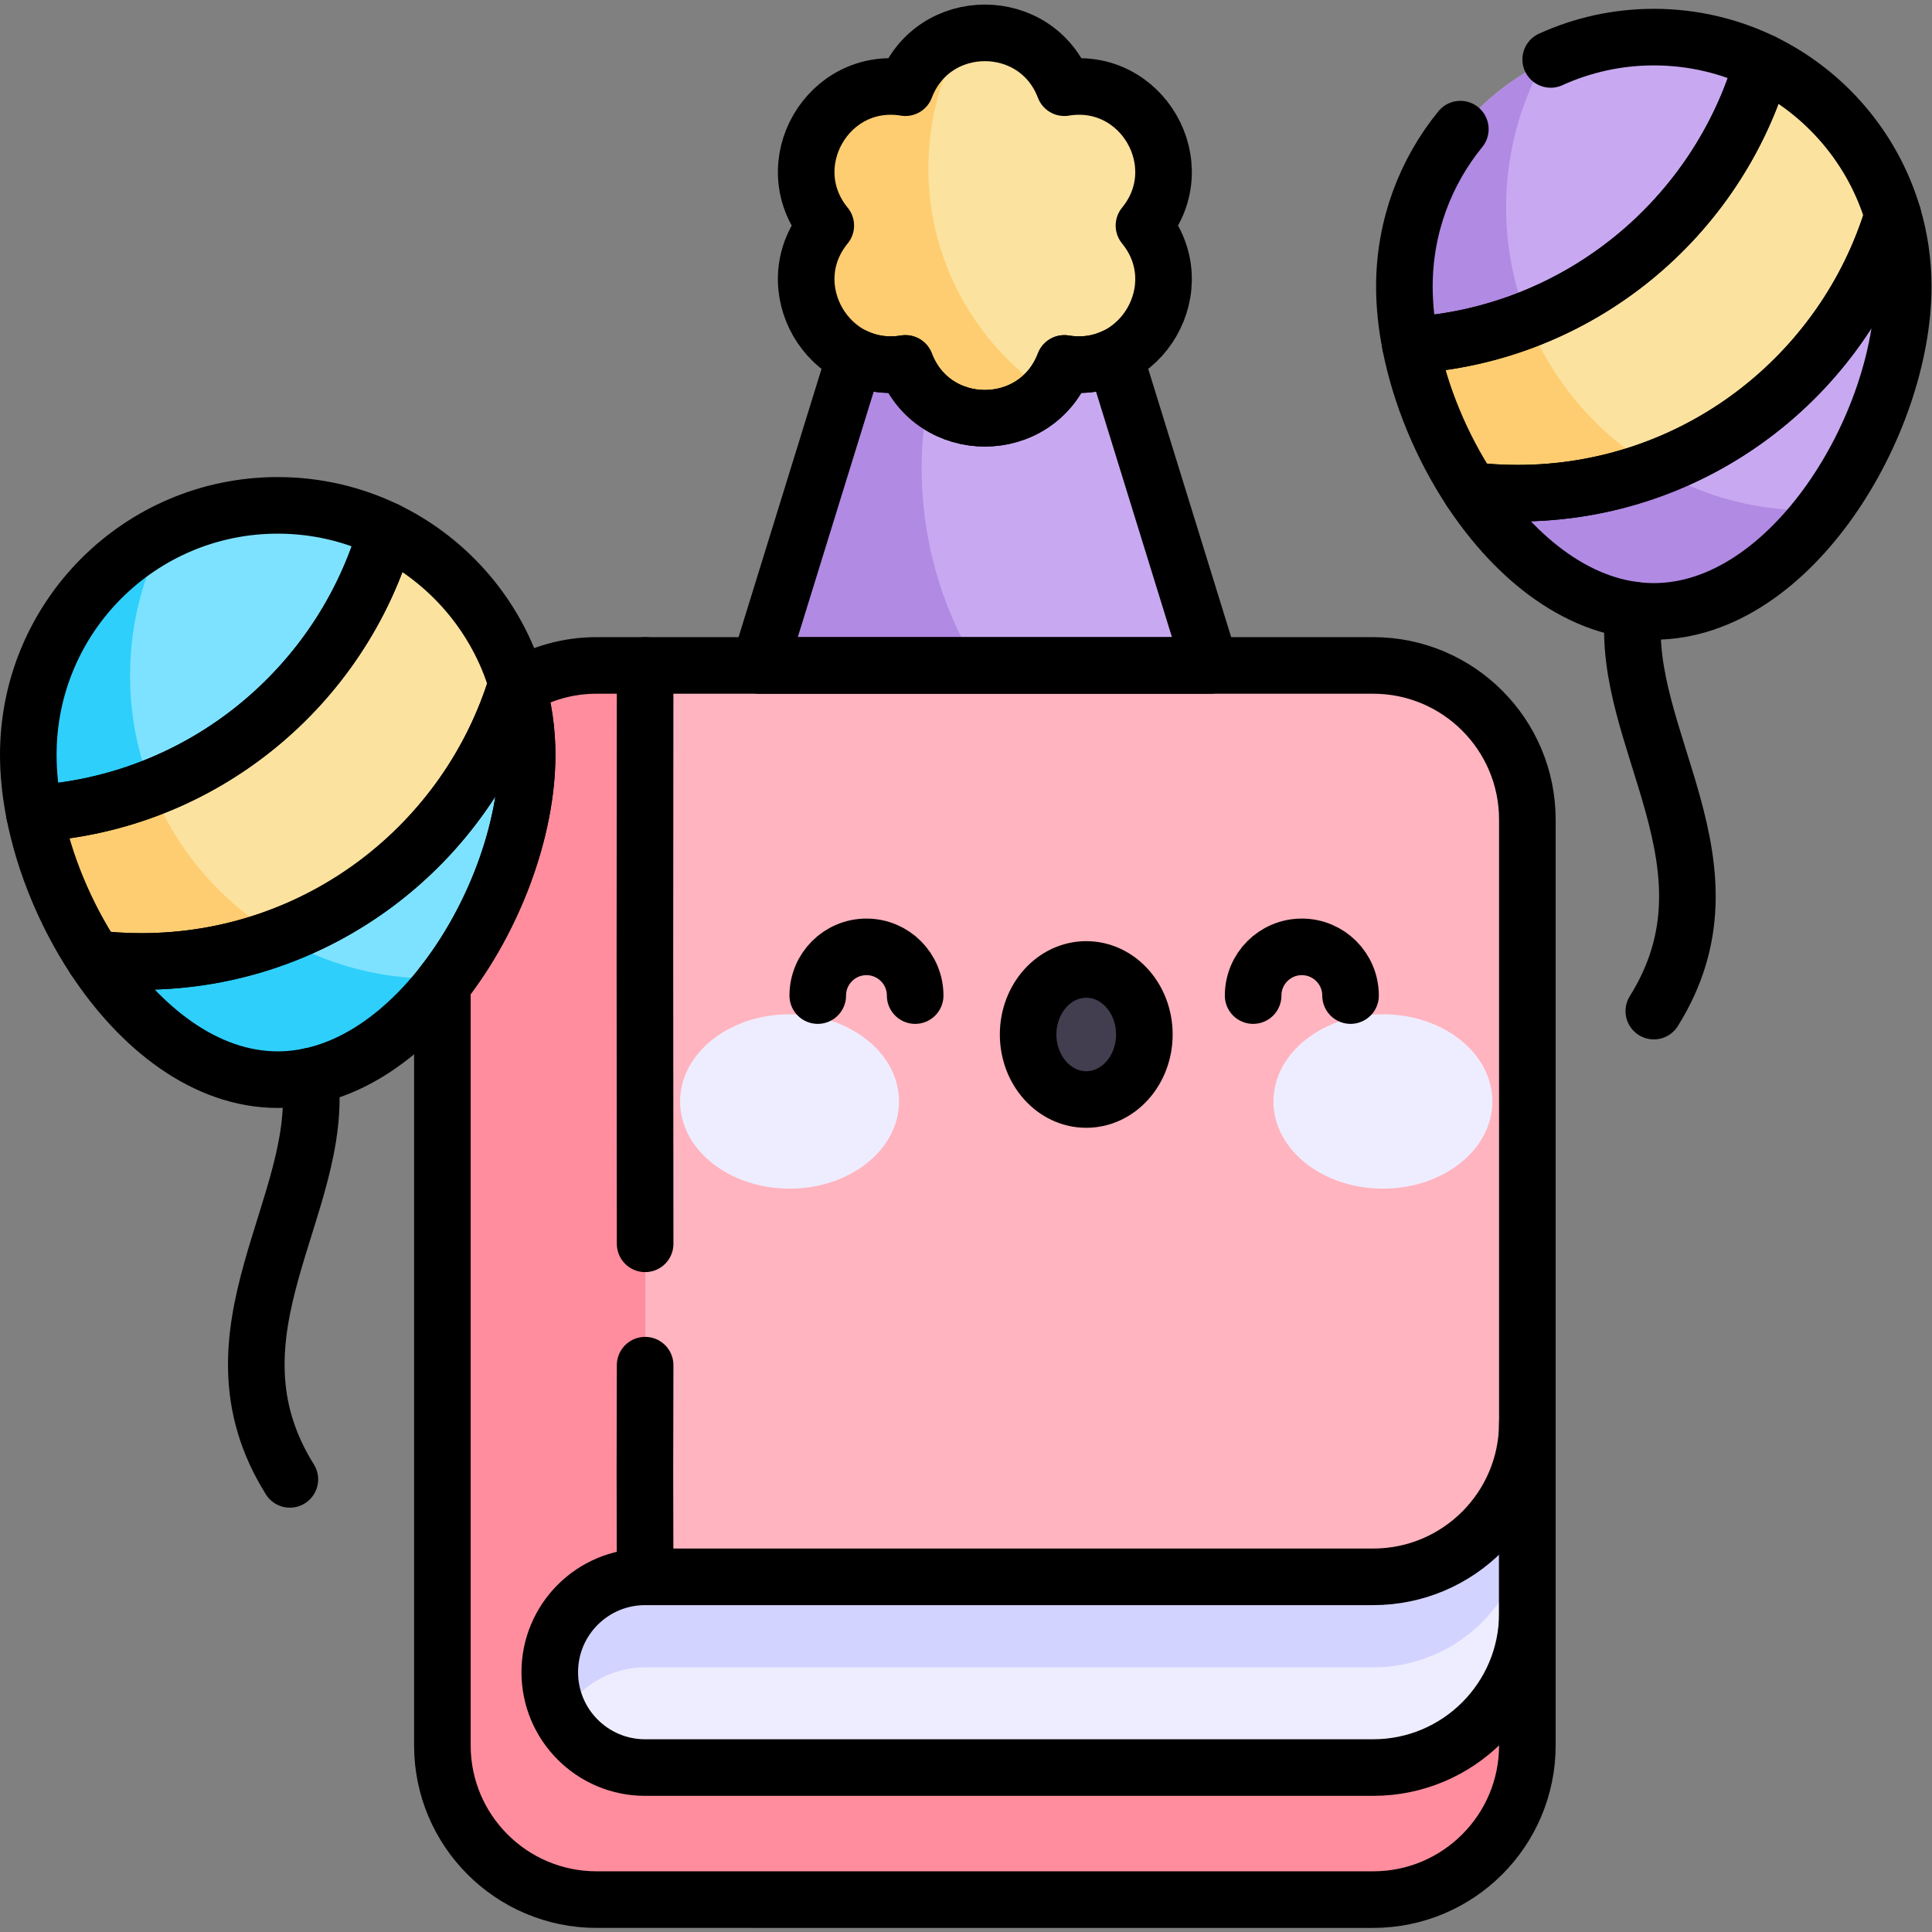 <?xml version="1.0" encoding="UTF-8" standalone="no"?>
<!-- Created with Inkscape (http://www.inkscape.org/) -->

<svg
   version="1.1"
   id="svg3900"
   xml:space="preserve"
   width="682.667"
   height="682.667"
   viewBox="0 0 682.667 682.667"
   xmlns="http://www.w3.org/2000/svg"
   xmlns:svg="http://www.w3.org/2000/svg"><rect x="0" y="0" width="682.667" height="682.667" fill="#808080" stroke="none"/><defs
     id="defs3904"><clipPath
       clipPathUnits="userSpaceOnUse"
       id="clipPath3918"><path
         d="M 0,512 H 512 V 0 H 0 Z"
         id="path3916" /></clipPath></defs><g
     id="g3906"
     transform="matrix(1.333,0,0,-1.333,0,682.667)"><g
       id="g3908"
       transform="translate(226.624,417.605)"><path
         d="m 0,0 -25.319,-81.867 59.76,-21.325 59.762,21.325 L 68.883,0 34.441,34.731 Z"
         style="fill:#c8a9f1;fill-opacity:1;fill-rule:nonzero;stroke:none"
         id="path3910" /></g><g
       id="g3912"><g
         id="g3914"
         clip-path="url(#clipPath3918)"><g
           id="g3920"
           transform="translate(404.867,135.026)"><path
             d="m 0,0 v -85.55 c 0,-22.59 -18.311,-40.89 -40.891,-40.89 h -205.83 c -22.58,0 -40.89,18.3 -40.89,40.89 v 245.37 c 0,22.59 18.31,40.891 40.89,40.891 h 12.86 V -40.88 Z"
             style="fill:#ff8d9d;fill-opacity:1;fill-rule:nonzero;stroke:none"
             id="path3922" /></g><g
           id="g3924"
           transform="translate(244.314,387.962)"><path
             d="m 0,0 c 0,22.801 7.611,43.821 20.425,60.67 l -3.673,3.705 -34.441,-34.732 -25.32,-81.867 59.761,-21.325 11.257,4.016 C 10.666,-51.499 0,-26.997 0,0"
             style="fill:#b18ae3;fill-opacity:1;fill-rule:nonzero;stroke:none"
             id="path3926" /></g><g
           id="g3928"
           transform="translate(404.867,294.846)"><path
             d="m 0,0 v -159.82 c 0,-22.58 -18.311,-40.88 -40.891,-40.88 h -192.97 V 40.891 h 192.97 C -18.311,40.891 0,22.59 0,0"
             style="fill:#ffb4bf;fill-opacity:1;fill-rule:nonzero;stroke:none"
             id="path3930" /></g><g
           id="g3932"
           transform="translate(404.867,135.026)"><path
             d="m 0,0 v -50.55 c 0,-22.58 -18.311,-40.89 -40.891,-40.89 h -192.97 c -6.98,0 -13.3,2.83 -17.88,7.41 -4.571,4.57 -7.401,10.89 -7.401,17.87 0,13.96 11.321,25.28 25.281,25.28 h 192.97 C -18.311,-40.88 0,-22.58 0,0"
             style="fill:#eeedff;fill-opacity:1;fill-rule:nonzero;stroke:none"
             id="path3934" /></g><g
           id="g3936"
           transform="translate(363.977,94.146)"><path
             d="m 0,0 h -192.971 c -13.96,0 -25.28,-11.32 -25.28,-25.28 0,-4.344 1.098,-8.431 3.026,-12.001 4.274,7.907 12.637,13.281 22.254,13.281 H 0 c 22.58,0 40.891,18.3 40.891,40.88 v 24 C 40.891,18.3 22.58,0 0,0"
             style="fill:#d3d3ff;fill-opacity:1;fill-rule:nonzero;stroke:none"
             id="path3938" /></g><g
           id="g3940"
           transform="translate(406.303,460.871)"><path
             d="m 0,0 c 0,13.023 2.674,25.421 7.497,36.68 -24.333,-9.759 -41.526,-33.549 -41.526,-61.371 0,-36.513 29.6,-86.121 66.114,-86.121 14.747,0 28.364,8.095 39.362,20.148 C 30.466,-80.854 0,-43.988 0,0"
             style="fill:#b18ae3;fill-opacity:1;fill-rule:nonzero;stroke:none"
             id="path3942" /></g><g
           id="g3944"
           transform="translate(303.237,452.336)"><path
             d="m 0,0 0.056,0.068 c 13.091,16.067 -0.615,39.8 -21.075,36.489 l -0.082,-0.014 h -0.001 c -7.362,19.38 -34.778,19.38 -42.14,0 l -0.083,0.014 C -83.784,39.867 -97.491,16.135 -84.398,0.068 L -84.343,0 -84.398,-0.068 c -13.093,-16.067 0.614,-39.8 21.073,-36.489 l 0.083,0.014 c 7.362,-19.38 34.778,-19.38 42.141,0 l 0.082,-0.014 c 20.46,-3.311 34.166,20.422 21.074,36.489 z"
             style="fill:#fce29f;fill-opacity:1;fill-rule:nonzero;stroke:none"
             id="path3946" /></g><g
           id="g3948"
           transform="translate(501.76,455.06)"><path
             d="m 0,0 c 1.78,-5.98 2.74,-12.32 2.74,-18.88 0,-36.52 -29.6,-86.12 -66.11,-86.12 -19.22,0 -36.52,13.739 -48.6,32.08 z"
             style="fill:#c8a9f1;fill-opacity:1;fill-rule:nonzero;stroke:none"
             id="path3950" /></g><g
           id="g3952"
           transform="translate(479.504,376.846)"><path
             d="M 0,0 C -23.161,0 -44.018,9.822 -58.668,25.513 L -89.717,5.293 c 12.08,-18.34 29.38,-32.08 48.601,-32.08 17.35,0 33.137,11.206 44.932,26.883 C 2.551,0.037 1.279,0 0,0"
             style="fill:#b18ae3;fill-opacity:1;fill-rule:nonzero;stroke:none"
             id="path3954" /></g><g
           id="g3956"
           transform="translate(467.239,495.68)"><path
             d="m 0,0 c 16.53,-8.03 29.21,-22.74 34.521,-40.62 -12.97,-42.64 -52.611,-73.671 -99.491,-73.671 -4.219,0 -8.389,0.25 -12.479,0.75 -7.731,11.741 -13.33,25.361 -15.91,38.471 z"
             style="fill:#fce29f;fill-opacity:1;fill-rule:nonzero;stroke:none"
             id="path3958" /></g><g
           id="g3960"
           transform="translate(400.652,442.139)"><path
             d="m 0,0 -26.775,-21.53 c 2.58,-13.11 8.18,-26.73 15.91,-38.47 4.09,-0.5 8.26,-0.75 12.48,-0.75 12.831,0 25.114,2.338 36.462,6.589 C 18.554,-42.621 4.353,-23.057 0,0"
             style="fill:#ffcd71;fill-opacity:1;fill-rule:nonzero;stroke:none"
             id="path3962" /></g><g
           id="g3964"
           transform="translate(467.239,495.68)"><path
             d="m 0,0 c -11.869,-41.44 -48.81,-72.29 -93.359,-75.07 -1.061,5.33 -1.611,10.57 -1.611,15.57 0,36.51 29.601,66.11 66.12,66.11 C -18.51,6.61 -8.72,4.23 0,0"
             style="fill:#c8a9f1;fill-opacity:1;fill-rule:nonzero;stroke:none"
             id="path3966" /></g><g
           id="g3968"
           transform="translate(238.314,220.156)"><path
             d="m 0,0 c 0,-12.762 -12.991,-23.108 -29.018,-23.108 -16.025,0 -29.017,10.346 -29.017,23.108 0,12.762 12.992,23.108 29.017,23.108 C -12.991,23.108 0,12.762 0,0"
             style="fill:#eeedff;fill-opacity:1;fill-rule:nonzero;stroke:none"
             id="path3970" /></g><g
           id="g3972"
           transform="translate(337.563,220.156)"><path
             d="m 0,0 c 0,-12.762 12.991,-23.108 29.018,-23.108 16.025,0 29.017,10.346 29.017,23.108 0,12.762 -12.992,23.108 -29.017,23.108 C 12.991,23.108 0,12.762 0,0"
             style="fill:#eeedff;fill-opacity:1;fill-rule:nonzero;stroke:none"
             id="path3974" /></g><g
           id="g3976"
           transform="translate(303.342,237.911)"><path
             d="m 0,0 c 0,9.519 -6.896,17.236 -15.403,17.236 -8.507,0 -15.404,-7.717 -15.404,-17.236 0,-9.52 6.897,-17.236 15.404,-17.236 C -6.896,-17.236 0,-9.52 0,0"
             style="fill:#423e4f;fill-opacity:1;fill-rule:nonzero;stroke:none"
             id="path3978" /></g><g
           id="g3980"
           transform="translate(136.99,330.938)"><path
             d="m 0,0 c 1.78,-5.98 2.74,-12.32 2.74,-18.88 0,-36.52 -29.6,-86.12 -66.11,-86.12 -19.22,0 -36.52,13.74 -48.6,32.08 z"
             style="fill:#7de2ff;fill-opacity:1;fill-rule:nonzero;stroke:none"
             id="path3982" /></g><g
           id="g3984"
           transform="translate(114.736,252.724)"><path
             d="M 0,0 C -23.161,0 -44.018,9.822 -58.668,25.513 L -89.716,5.293 c 12.08,-18.34 29.38,-32.08 48.6,-32.08 17.35,0 33.138,11.206 44.932,26.883 C 2.551,0.037 1.28,0 0,0"
             style="fill:#2ecffb;fill-opacity:1;fill-rule:nonzero;stroke:none"
             id="path3986" /></g><g
           id="g3988"
           transform="translate(102.47,371.558)"><path
             d="m 0,0 c 16.53,-8.03 29.21,-22.74 34.521,-40.62 -12.97,-42.64 -52.611,-73.67 -99.491,-73.67 -4.219,0 -8.389,0.25 -12.479,0.75 -7.731,11.74 -13.33,25.36 -15.91,38.47 z"
             style="fill:#fce29f;fill-opacity:1;fill-rule:nonzero;stroke:none"
             id="path3990" /></g><g
           id="g3992"
           transform="translate(35.885,318.017)"><path
             d="m 0,0 -26.774,-21.53 c 2.58,-13.11 8.179,-26.73 15.91,-38.47 4.09,-0.5 8.26,-0.75 12.479,-0.75 12.831,0 25.114,2.339 36.462,6.59 C 18.554,-42.62 4.353,-23.056 0,0"
             style="fill:#ffcd71;fill-opacity:1;fill-rule:nonzero;stroke:none"
             id="path3994" /></g><g
           id="g3996"
           transform="translate(102.47,371.558)"><path
             d="m 0,0 c -11.869,-41.44 -48.81,-72.29 -93.359,-75.07 -1.061,5.33 -1.611,10.57 -1.611,15.57 0,36.51 29.601,66.11 66.12,66.11 C -18.51,6.61 -8.72,4.23 0,0"
             style="fill:#7de2ff;fill-opacity:1;fill-rule:nonzero;stroke:none"
             id="path3998" /></g><g
           id="g4000"
           transform="translate(34.469,332.991)"><path
             d="m 0,0 c 0,13.848 3.507,26.876 9.681,38.246 -21.723,-10.835 -36.65,-33.259 -36.65,-59.179 0,-5 0.55,-10.24 1.611,-15.57 10.89,0.679 21.322,3.047 31.048,6.826 C 2.032,-20.494 0,-10.487 0,0"
             style="fill:#2ecffb;fill-opacity:1;fill-rule:nonzero;stroke:none"
             id="path4002" /></g><g
           id="g4004"
           transform="translate(399.236,457.113)"><path
             d="m 0,0 c 0,13.848 3.507,26.876 9.681,38.246 -21.723,-10.835 -36.65,-33.259 -36.65,-59.18 0,-5 0.55,-10.24 1.61,-15.57 10.891,0.68 21.323,3.047 31.049,6.827 C 2.032,-20.494 0,-10.487 0,0"
             style="fill:#b18ae3;fill-opacity:1;fill-rule:nonzero;stroke:none"
             id="path4006" /></g><g
           id="g4008"
           transform="translate(246.089,467.544)"><path
             d="M 0,0 C 0,12.771 3.359,24.752 9.219,35.134 2.656,33.455 -3.233,28.865 -6.094,21.336 l -0.082,0.013 C -26.636,24.66 -40.343,0.927 -27.25,-15.14 l 0.056,-0.068 -0.056,-0.067 c -13.093,-16.068 0.613,-39.8 21.073,-36.489 l 0.083,0.013 C 0.146,-68.172 20.777,-70.673 31.412,-59.266 12.455,-46.383 0,-24.647 0,0"
             style="fill:#ffcd71;fill-opacity:1;fill-rule:nonzero;stroke:none"
             id="path4010" /></g><g
           id="g4012"
           transform="translate(363.981,94.144)"><path
             d="m 0,0 h -192.973 c -13.961,0 -25.278,-11.317 -25.278,-25.277 0,-13.961 11.317,-25.278 25.278,-25.278 H 0 c 22.581,0 40.887,18.306 40.887,40.888 V 40.888 C 40.887,18.306 22.581,0 0,0 Z"
             style="fill:none;stroke:#000000;stroke-width:15;stroke-linecap:round;stroke-linejoin:round;stroke-miterlimit:10;stroke-dasharray:none;stroke-opacity:1"
             id="path4014" /></g><g
           id="g4016"
           transform="translate(171.009,182.421)"><path
             d="M 0,0 C -0.076,50.553 -0.076,102.553 0,153.318"
             style="fill:none;stroke:#000000;stroke-width:15;stroke-linecap:round;stroke-linejoin:round;stroke-miterlimit:10;stroke-dasharray:none;stroke-opacity:1"
             id="path4018" /></g><g
           id="g4020"
           transform="translate(171.009,94.144)"><path
             d="M 0,0 C -0.076,18.83 -0.076,36.83 0,56.109"
             style="fill:none;stroke:#000000;stroke-width:15;stroke-linecap:round;stroke-linejoin:round;stroke-miterlimit:10;stroke-dasharray:none;stroke-opacity:1"
             id="path4022" /></g><g
           id="g4024"
           transform="translate(432.99,350.424)"><path
             d="M 0,0 C -3.61,-34.114 29.596,-67.625 5.399,-106.317"
             style="fill:none;stroke:#000000;stroke-width:15;stroke-linecap:round;stroke-linejoin:round;stroke-miterlimit:10;stroke-dasharray:none;stroke-opacity:1"
             id="path4026" /></g><g
           id="g4028"
           transform="translate(82.176,226.842)"><path
             d="M 0,0 C 4.027,-34.302 -29.663,-67.964 -5.338,-106.862"
             style="fill:none;stroke:#000000;stroke-width:15;stroke-linecap:round;stroke-linejoin:round;stroke-miterlimit:10;stroke-dasharray:none;stroke-opacity:1"
             id="path4030" /></g><g
           id="g4032"
           transform="translate(139.731,312.058)"><path
             d="m 0,0 c 0,-36.52 -29.601,-86.121 -66.11,-86.121 -19.22,0 -36.52,13.74 -48.6,32.08 4.09,-0.5 8.26,-0.75 12.48,-0.75 46.879,0 86.52,31.031 99.49,73.671 C -0.96,12.9 0,6.56 0,0 Z"
             style="fill:none;stroke:#000000;stroke-width:15;stroke-linecap:round;stroke-linejoin:round;stroke-miterlimit:10;stroke-dasharray:none;stroke-opacity:1"
             id="path4034" /></g><g
           id="g4036"
           transform="translate(303.237,452.337)"><path
             d="m 0,0 0.056,0.068 c 13.091,16.067 -0.615,39.799 -21.075,36.489 l -0.082,-0.014 h -0.001 c -7.362,19.38 -34.778,19.38 -42.14,0 v 0 l -0.083,0.014 C -83.784,39.867 -97.491,16.135 -84.398,0.067 L -84.343,0 -84.398,-0.068 c -13.093,-16.067 0.614,-39.8 21.073,-36.489 l 0.083,0.014 c 7.362,-19.381 34.778,-19.381 42.141,-10e-4 v 10e-4 l 0.082,-0.014 c 20.46,-3.311 34.166,20.422 21.074,36.489 z"
             style="fill:none;stroke:#000000;stroke-width:15;stroke-linecap:round;stroke-linejoin:round;stroke-miterlimit:10;stroke-dasharray:none;stroke-opacity:1"
             id="path4038" /></g><g
           id="g4040"
           transform="translate(320.827,335.739)"><path
             d="m 0,0 -25.32,81.866 c -3.857,-1.844 -8.374,-2.62 -13.288,-1.825 l -0.082,0.013 c -7.364,-19.38 -34.78,-19.38 -42.142,0 l -0.083,-0.013 c -4.914,-0.795 -9.431,-0.019 -13.288,1.825 L -119.522,0 Z"
             style="fill:none;stroke:#000000;stroke-width:15;stroke-linecap:round;stroke-linejoin:round;stroke-miterlimit:10;stroke-dasharray:none;stroke-opacity:1"
             id="path4042" /></g><g
           id="g4044"
           transform="translate(363.981,335.739)"><path
             d="m 0,0 h -205.831 c -7.64,0 -14.787,-2.101 -20.904,-5.749 1.604,-5.706 2.482,-11.716 2.482,-17.936 0,-19.784 -8.693,-43.41 -22.466,-60.909 v -201.672 c 0,-22.582 18.307,-40.888 40.888,-40.888 H 0 c 22.581,0 40.887,18.306 40.887,40.888 V -40.887 C 40.887,-18.306 22.581,0 0,0 Z"
             style="fill:none;stroke:#000000;stroke-width:15;stroke-linecap:round;stroke-linejoin:round;stroke-miterlimit:10;stroke-dasharray:none;stroke-opacity:1"
             id="path4046" /></g><g
           id="g4048"
           transform="translate(136.99,330.938)"><path
             d="m 0,0 c -12.97,-42.64 -52.61,-73.67 -99.49,-73.67 -4.22,0 -8.39,0.25 -12.48,0.75 -7.73,11.74 -13.33,25.36 -15.91,38.47 44.55,2.78 81.49,33.63 93.359,75.07 C -17.99,32.59 -5.311,17.88 0,0 Z"
             style="fill:none;stroke:#000000;stroke-width:15;stroke-linecap:round;stroke-linejoin:round;stroke-miterlimit:10;stroke-dasharray:none;stroke-opacity:1"
             id="path4050" /></g><g
           id="g4052"
           transform="translate(102.47,371.558)"><path
             d="m 0,0 c -11.869,-41.44 -48.81,-72.29 -93.359,-75.07 -1.061,5.33 -1.611,10.57 -1.611,15.57 0,36.51 29.601,66.11 66.12,66.11 C -18.51,6.61 -8.72,4.23 0,0 Z"
             style="fill:none;stroke:#000000;stroke-width:15;stroke-linecap:round;stroke-linejoin:round;stroke-miterlimit:10;stroke-dasharray:none;stroke-opacity:1"
             id="path4054" /></g><g
           id="g4056"
           transform="translate(504.5,436.181)"><path
             d="m 0,0 c 0,-36.521 -29.601,-86.121 -66.11,-86.121 -19.22,0 -36.52,13.74 -48.6,32.08 4.09,-0.5 8.26,-0.75 12.48,-0.75 46.879,0 86.52,31.03 99.49,73.671 C -0.96,12.9 0,6.56 0,0 Z"
             style="fill:none;stroke:#000000;stroke-width:15;stroke-linecap:round;stroke-linejoin:round;stroke-miterlimit:10;stroke-dasharray:none;stroke-opacity:1"
             id="path4058" /></g><g
           id="g4060"
           transform="translate(501.76,455.06)"><path
             d="m 0,0 c -12.97,-42.641 -52.61,-73.67 -99.49,-73.67 -4.22,0 -8.39,0.25 -12.48,0.75 -7.73,11.739 -13.33,25.359 -15.91,38.47 44.55,2.78 81.49,33.63 93.359,75.07 C -17.99,32.59 -5.311,17.88 0,0 Z"
             style="fill:none;stroke:#000000;stroke-width:15;stroke-linecap:round;stroke-linejoin:round;stroke-miterlimit:10;stroke-dasharray:none;stroke-opacity:1"
             id="path4062" /></g><g
           id="g4064"
           transform="translate(387.103,477.897)"><path
             d="m 0,0 c -9.27,-11.379 -14.834,-25.896 -14.834,-41.716 0,-5 0.55,-10.24 1.61,-15.57 44.55,2.78 81.491,33.63 93.36,75.07 -8.72,4.23 -18.51,6.61 -28.85,6.61 -9.753,0 -19.002,-2.128 -27.336,-5.917"
             style="fill:none;stroke:#000000;stroke-width:15;stroke-linecap:round;stroke-linejoin:round;stroke-miterlimit:10;stroke-dasharray:none;stroke-opacity:1"
             id="path4066" /></g><g
           id="g4068"
           transform="translate(303.342,237.912)"><path
             d="m 0,0 c 0,9.519 -6.896,17.236 -15.403,17.236 -8.507,0 -15.404,-7.717 -15.404,-17.236 0,-9.52 6.897,-17.236 15.404,-17.236 C -6.896,-17.236 0,-9.52 0,0 Z"
             style="fill:none;stroke:#000000;stroke-width:15;stroke-linecap:round;stroke-linejoin:round;stroke-miterlimit:10;stroke-dasharray:none;stroke-opacity:1"
             id="path4070" /></g><g
           id="g4072"
           transform="translate(242.589,248.224)"><path
             d="M 0,0 C 0,7.13 -5.78,12.911 -12.91,12.911 -20.041,12.911 -25.821,7.13 -25.821,0"
             style="fill:none;stroke:#000000;stroke-width:15;stroke-linecap:round;stroke-linejoin:round;stroke-miterlimit:10;stroke-dasharray:none;stroke-opacity:1"
             id="path4074" /></g><g
           id="g4076"
           transform="translate(332.176,248.224)"><path
             d="M 0,0 C 0,7.13 5.78,12.911 12.91,12.911 20.041,12.911 25.821,7.13 25.821,0"
             style="fill:none;stroke:#000000;stroke-width:15;stroke-linecap:round;stroke-linejoin:round;stroke-miterlimit:10;stroke-dasharray:none;stroke-opacity:1"
             id="path4078" /></g></g></g></g></svg>
